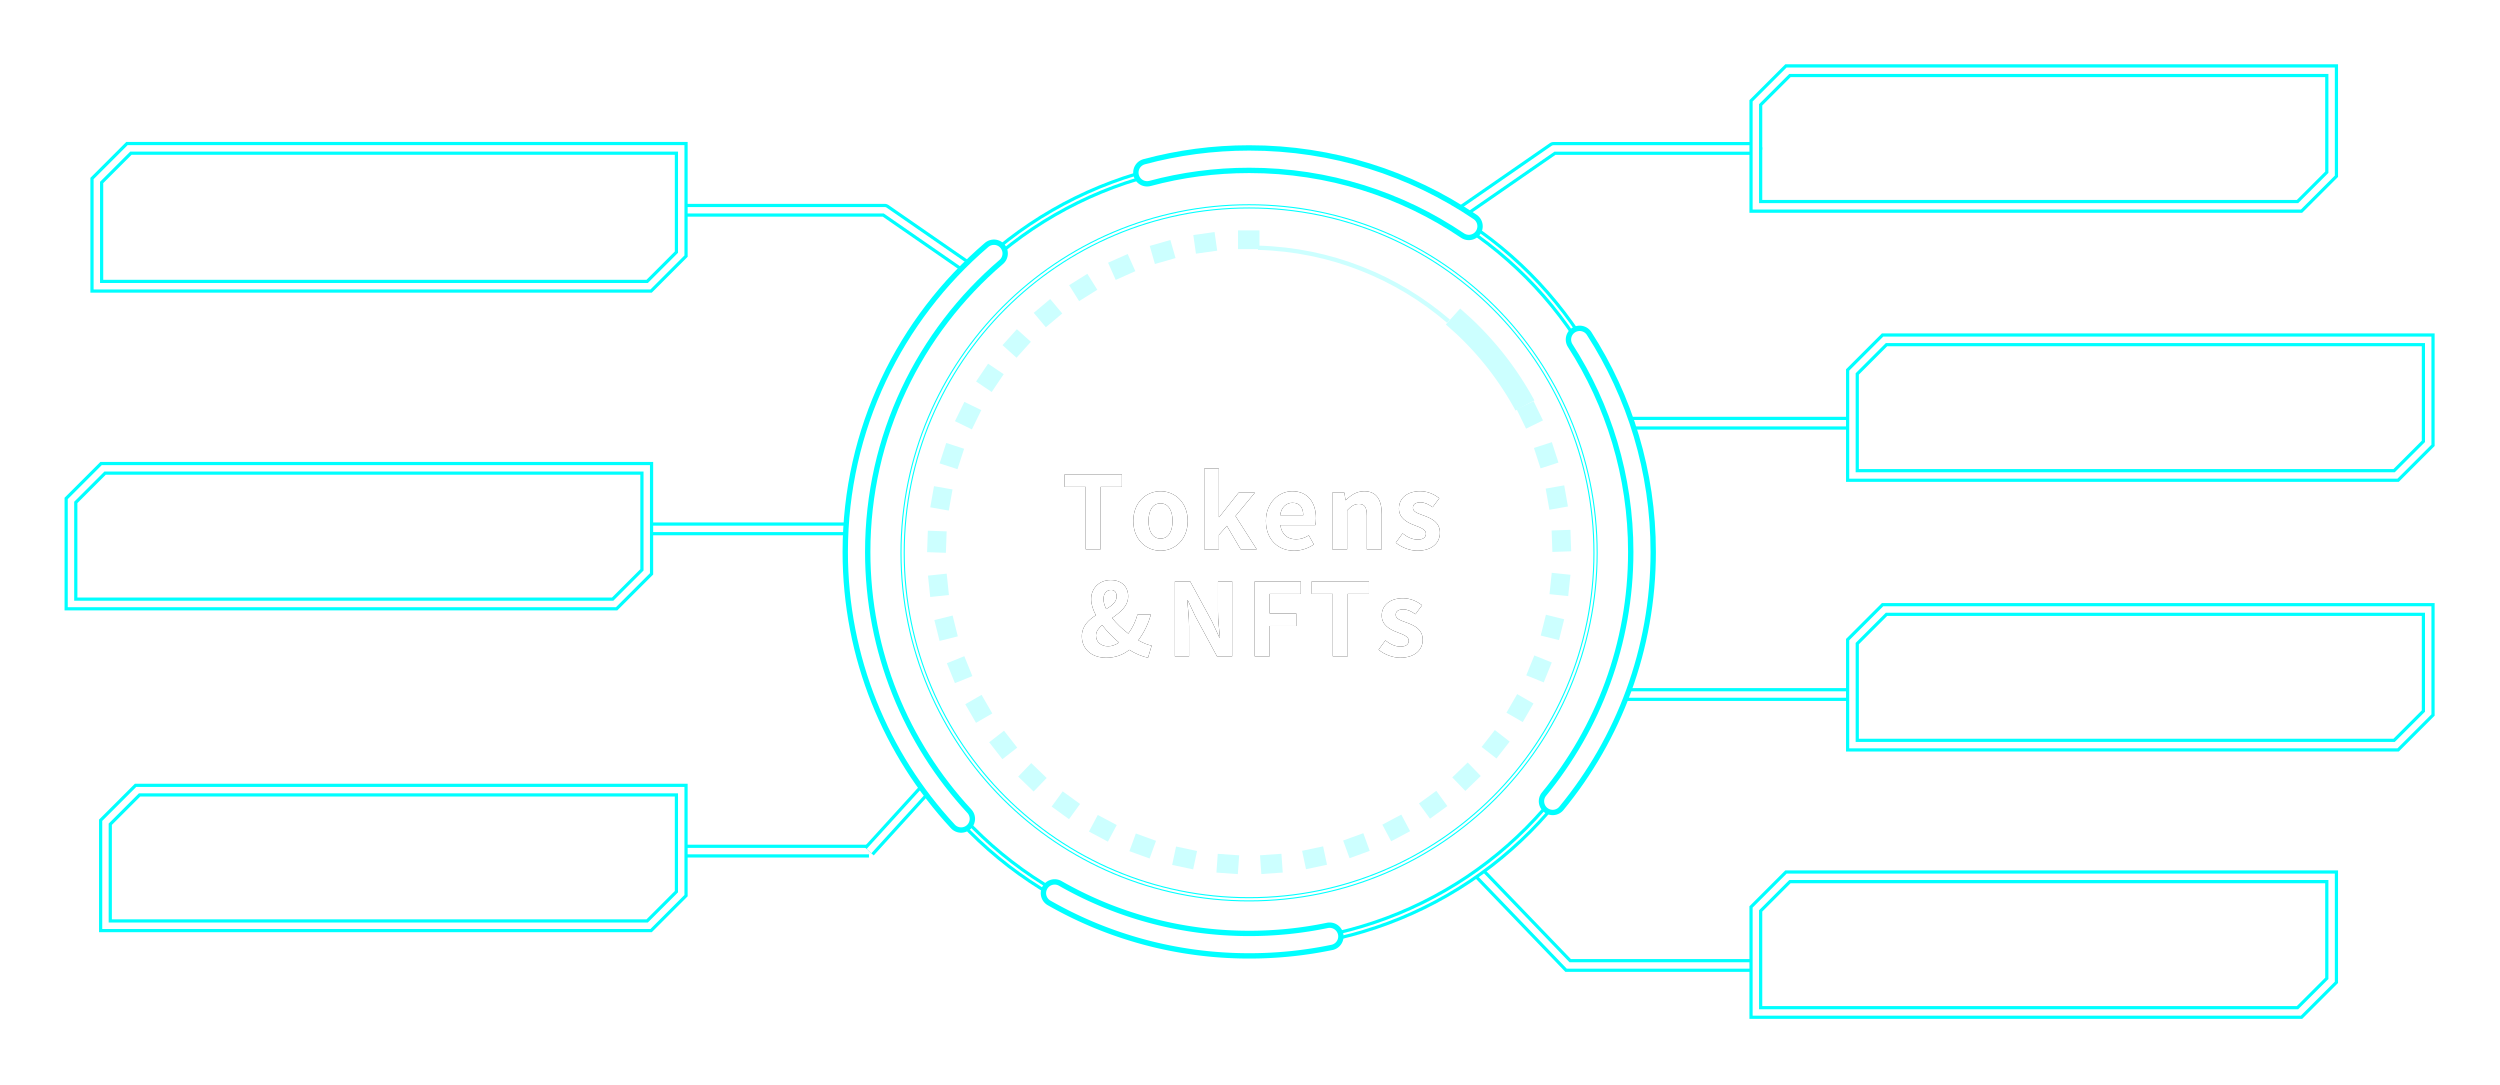 <svg xmlns="http://www.w3.org/2000/svg" xmlns:xlink="http://www.w3.org/1999/xlink" viewBox="0 0 1168 507"><style>.N{fill:none}.O{stroke:#0ff}.P{stroke:#fff}.Q{stroke-miterlimit:10}.R{stroke-width:6}.S{stroke-width:3}.T{fill:#fff}.U{stroke-linecap:round}.V{stroke-linejoin:round}.W{stroke-width:13}.X{stroke-width:8}</style><defs><path id="C" d="M507.23 227.47h-9.83v-5.86h26.75v5.86h-9.92v29.16h-6.99v-29.16Z"/><path id="D" d="M529.48 243.4c0-8.79 6.1-13.89 12.71-13.89s12.71 5.1 12.71 13.89-6.1 13.89-12.71 13.89-12.71-5.1-12.71-13.89Zm18.34 0c0-4.96-2.03-8.22-5.62-8.22s-5.62 3.26-5.62 8.22 2.03 8.22 5.62 8.22 5.62-3.21 5.62-8.22Z"/><path id="E" d="M562.61 218.92h6.85v22.64h.19l9.03-11.39h7.61l-9.07 10.92 9.92 15.55h-7.51l-6.43-10.96-3.73 4.25v6.71h-6.85v-37.71Z"/><path id="F" d="M591.43 243.4c0-8.55 6.05-13.89 12.33-13.89 7.28 0 11.06 5.34 11.06 12.62 0 1.32-.14 2.6-.33 3.21h-16.3c.57 4.35 3.4 6.62 7.32 6.62 2.17 0 4.06-.66 5.96-1.84l2.36 4.25c-2.6 1.8-5.95 2.93-9.21 2.93-7.42 0-13.18-5.15-13.18-13.89Zm17.44-2.69c0-3.54-1.61-5.81-5.01-5.81-2.79 0-5.24 1.99-5.77 5.81h10.78Z"/><path id="G" d="M622.43 230.17h5.67l.52 3.5h.14c2.31-2.27 5.01-4.16 8.6-4.16 5.72 0 8.18 3.97 8.18 10.63v16.49h-6.95v-15.64c0-4.11-1.13-5.53-3.73-5.53-2.17 0-3.54 1.04-5.48 2.98v18.19h-6.95v-26.46Z"/><path id="H" d="m652.11 253.56 3.17-4.35c2.36 1.84 4.63 2.88 7.09 2.88 2.65 0 3.83-1.13 3.83-2.79 0-1.98-2.74-2.88-5.53-3.97-3.36-1.28-7.09-3.31-7.09-7.75 0-4.73 3.83-8.08 9.88-8.08 3.83 0 6.8 1.61 8.98 3.26l-3.12 4.21c-1.89-1.37-3.73-2.27-5.67-2.27-2.41 0-3.54 1.04-3.54 2.55 0 1.94 2.46 2.65 5.25 3.69 3.5 1.32 7.37 3.07 7.37 7.99 0 4.63-3.64 8.36-10.54 8.36-3.54 0-7.42-1.56-10.07-3.73Z"/><path id="I" d="M505.43 297.37c0-4.87 3.07-7.7 6.57-9.92-1.42-2.65-2.22-5.25-2.22-7.56 0-4.87 3.59-8.88 9.17-8.88 5.01 0 8.13 3.02 8.13 7.61s-3.78 7.51-7.51 10.11c2.08 2.6 4.77 5.15 7.56 7.28 1.84-2.46 3.36-5.43 4.3-8.88h6.29c-1.28 4.35-3.17 8.36-5.91 12 2.27 1.28 4.39 2.17 6.24 2.5l-1.7 5.67c-2.79-.61-5.81-1.84-8.74-3.69-2.88 2.27-6.43 3.69-10.73 3.69-7.32 0-11.44-4.49-11.44-9.92zm12.29 4.58c1.75 0 3.45-.66 5.1-1.75-2.98-2.46-5.67-5.25-7.89-8.18-1.7 1.46-2.88 3.02-2.88 4.92 0 2.98 2.32 5.01 5.67 5.01zm-.9-17.39c2.74-1.65 4.87-3.36 4.87-5.91 0-1.75-.8-3.02-2.6-3.02-2.08 0-3.54 1.65-3.54 4.25 0 1.46.47 3.02 1.28 4.68z"/><path id="J" d="M548.91 271.62h7.13l10.16 18.67 3.5 7.56h.24c-.33-3.64-.9-8.27-.9-12.24v-13.99h6.62v35.02h-7.09l-10.11-18.71-3.54-7.51h-.24c.33 3.78.85 8.18.85 12.19v14.04h-6.62v-35.02z"/><path id="K" d="M586.19 271.62h21.55v5.86h-14.55v9.12h12.43v5.86h-12.43v14.18h-6.99v-35.02Z"/><path id="L" d="M622.67 277.47h-9.83v-5.86h26.75v5.86h-9.92v29.16h-6.99v-29.16Z"/><path id="M" d="m644.07 303.56 3.17-4.35c2.36 1.84 4.63 2.88 7.09 2.88 2.65 0 3.83-1.13 3.83-2.79 0-1.98-2.74-2.88-5.53-3.97-3.36-1.28-7.09-3.31-7.09-7.75 0-4.73 3.83-8.08 9.88-8.08 3.83 0 6.8 1.61 8.98 3.26l-3.12 4.21c-1.89-1.37-3.73-2.27-5.67-2.27-2.41 0-3.54 1.04-3.54 2.55 0 1.94 2.46 2.65 5.25 3.69 3.5 1.32 7.37 3.07 7.37 7.99 0 4.63-3.64 8.36-10.54 8.36-3.54 0-7.42-1.56-10.06-3.73Z"/><path id="N" d="M449.04 382.55c-30.34-32.73-48.89-76.55-48.89-124.7 0-55.8 24.91-105.79 64.22-139.44"/><path id="O" d="M621.21 437.49a184.51 184.51 0 0 1-37.57 3.85c-33.07 0-64.1-8.75-90.9-24.06"/><path id="P" d="M738.02 158.64c18.42 28.6 29.11 62.66 29.11 99.21 0 44.23-15.65 84.81-41.71 116.49"/><path id="Q" d="M535.92 80.63c15.22-4.09 31.21-6.27 47.72-6.27 38 0 73.3 11.55 102.59 31.34"/><path id="R" d="M229.87 108.61h4.55V95.46h-3.63v-1.47c1.81-.28 3.12-.7 4.24-1.3h1.95v15.92h4.1v1.9h-11.21v-1.9z"/><path id="S" d="m259.71 108.41 1.25-1.5c1.17 1.05 2.65 2.02 5.02 2.02s4.35-1.58 4.35-4.05-1.67-3.95-4.24-3.95c-1.37 0-2.23.4-3.4 1.1l-1.37-.78.64-8.57h9.96v1.95h-7.73l-.5 5.32c.92-.45 1.81-.75 3.04-.75 3.4 0 6.17 1.75 6.17 5.6s-3.24 6.02-6.69 6.02c-3.18 0-5.13-1.2-6.5-2.42z"/><path id="T" d="M303.27 133.73H45.23V84.32l15-15h258.04v49.41l-15 15z"/><path id="U" d="M287.16 282.17h-254V233.8l15-15h254v48.37l-15 15z"/><path id="V" d="M303.27 432.52h-254v-48.37l15-15h254v48.37l-15 15z"/><path id="W" d="M178.8 396.18h2.51l.27 1.86h.1c1.64-1.2 3.68-2.28 5.79-2.28 4.68 0 7.23 3.3 7.23 8.31 0 5.58-3.71 8.79-7.9 8.79-1.64 0-3.38-.69-5.02-1.89l.07 2.85v5.52h-3.05v-23.16zm12.72 7.92c0-3.6-1.34-6.03-4.79-6.03-1.54 0-3.11.78-4.88 2.25v8.55c1.64 1.26 3.25 1.71 4.45 1.71 3.01 0 5.22-2.43 5.22-6.48z"/><path id="X" d="M1074.33 96.41h-254V48.04l15-15h254v48.37l-15 15z"/><path id="Y" d="M934.32 179.82h3.11v11.07h.1l10.24-11.07h3.48l-7.66 8.4 8.87 13.62h-3.45l-7.36-11.46-4.22 4.5v6.96h-3.11v-22.02Z"/><path id="Z" d="m960.25 193.29-7.36-13.47h3.31l3.15 6.24 2.41 4.8h.13l2.44-4.8 3.18-6.24h3.21l-7.36 13.47v8.55h-3.11v-8.55z"/></defs><g class="N Q"><path d="m690.72 407.48 41.91 43.59h87.7" class="O R"/><path d="m690.72 407.48 41.91 43.59h87.7" class="P S"/></g><g class="N Q"><path d="M757.2 197.72h108.26" class="O R"/><path d="M757.2 197.72h108.26" class="P S"/></g><g class="N Q"><path d="M755.09 324.48h108.27" class="O R"/><path d="M755.09 324.48h108.27" class="P S"/></g><g class="N U V"><path d="M820.33 69.35h-94.55 0l-45.98 31.82" class="O R"/><path d="M820.33 69.35h-94.55 0l-45.98 31.82" class="P S"/></g><g class="N Q"><path d="M405.98 397.64h-87.71" class="O R"/><path d="M405.98 397.64h-87.71" class="P S"/></g><g class="N Q"><path d="m434.14 366.71-28.16 30.93" class="O R"/><path d="m434.14 366.71-28.16 30.93" class="P S"/></g><g class="N Q"><path d="M395.42 247.09h-93.26" class="O R"/><path d="M395.42 247.09h-93.26" class="P S"/></g><g class="N U V"><path d="M318.82 98.24h94.56l36.85 25.51" class="O R"/><path d="M318.82 98.24h94.56l36.85 25.51" class="P S"/></g><use xlink:href="#C"/><use xlink:href="#D"/><use xlink:href="#E"/><use xlink:href="#F"/><use xlink:href="#G"/><use xlink:href="#H"/><use xlink:href="#I"/><use xlink:href="#J"/><use xlink:href="#K"/><use xlink:href="#L"/><use xlink:href="#M"/><g class="T"><use xlink:href="#C"/><use xlink:href="#D"/><use xlink:href="#E"/><use xlink:href="#F"/><use xlink:href="#G"/><use xlink:href="#H"/><use xlink:href="#I"/><use xlink:href="#J"/><use xlink:href="#K"/><use xlink:href="#L"/><use xlink:href="#M"/></g><g class="N"><circle cx="583.57" cy="258.28" r="161.87" stroke-width="2" class="O"/><circle cx="583.57" cy="258.28" r="161.87" class="P"/></g><g class="N"><circle cx="583.94" cy="258.25" r="183.49" stroke-width="4" class="O"/><circle cx="583.94" cy="258.25" r="183.49" class="P"/></g><g class="N U V"><use xlink:href="#N" class="O W"/><use xlink:href="#N" class="P X"/></g><g class="N U V"><use xlink:href="#O" class="O W"/><use xlink:href="#O" class="P X"/></g><g class="N U V"><use xlink:href="#P" class="O W"/><use xlink:href="#P" class="P X"/></g><g class="N U V"><use xlink:href="#Q" class="O W"/><use xlink:href="#Q" class="P X"/></g><g opacity=".2"><path fill="#0ff" d="M588.42 116.41H578.4v-8.78h10.02V116.41zm-30.902-6.601 9.932-1.396 1.223 8.704-9.932 1.396zm-20.365 5.081 9.641-2.765 2.423 8.449-9.641 2.765zm-19.464 7.854 9.163-4.08 3.575 8.03-9.163 4.08zm-18.186 10.489 8.506-5.315 4.658 7.454-8.506 5.315zm-16.542 12.925 7.683-6.447 5.65 6.734-7.683 6.447zm-14.583 15.097 6.711-7.454 6.532 5.882-6.711 7.454zm-12.349 16.973 5.609-8.315 7.287 4.915-5.609 8.315zm-9.863 18.54 4.397-9.015 7.9 3.853-4.397 9.015zm-7.185 19.721 3.099-9.539 8.36 2.716-3.099 9.539zm-4.36 20.528 1.742-9.878 8.656 1.526-1.742 9.878zm-1.482 20.956.35-10.024 8.785.307-.35 10.024zm1.461 20.936-1.048-9.975 8.742-.919 1.048 9.975zm4.362 20.527-2.426-9.732 8.529-2.126 2.426 9.732zm7.175 19.726-3.757-9.3 8.15-3.293 3.757 9.3zm9.849 18.546-5.015-8.686 7.612-4.395 5.015 8.686zm12.336 16.991-6.175-7.904 6.927-5.412 6.175 7.904zm14.581 15.099-7.215-6.967 6.106-6.323 7.215 6.967zm16.538 12.926-8.114-5.895 5.167-7.111 8.114 5.895zm18.174 10.497-8.856-4.709 4.127-7.761 8.856 4.709zm19.471 7.873-9.425-3.43 3.006-8.26 9.425 3.43zm20.355 5.082-9.811-2.085 1.828-8.598 9.811 2.085zm20.884 2.202-10.006-.7.613-8.769 10.006.7zm20.972-.72-10.006.7-.613-8.769 10.006-.7zm20.686-3.649-9.811 2.085-1.828-8.598 9.811-2.085zm19.959-6.484-9.425 3.43-3.006-8.26 9.425-3.43zm18.867-9.189-8.856 4.709-4.127-7.761 8.856-4.709zm17.402-11.742-8.114 5.895-5.167-7.111 8.114-5.895zm15.609-14.041-7.215 6.967-6.106-6.323 7.215-6.967zm13.501-16.078-6.175 7.904-6.927-5.412 6.175-7.904zm11.122-17.798-5.015 8.686-7.612-4.395 5.015-8.686zm8.542-19.17-3.757 9.3-8.15-3.293 3.757-9.3zm5.798-20.183-2.426 9.732-8.529-2.126 2.426-9.732zm2.931-20.793-1.048 9.975-8.742-.919 1.048-9.975zm-.009-20.996.35 10.024-8.785.307-.35-10.024zm-2.909-20.777 1.742 9.878-8.656 1.526-1.742-9.878zm-5.781-20.187 3.099 9.539-8.36 2.716-3.099-9.539zm-12.035-6.311-4.39-9.01 3.88-1.9 4.01-1.95 4.4 9.01-7.9 3.85z"/><path stroke-width="2" d="M587.74 115.75c34.06.92 65.01 13.72 89 34.32" class="N O Q"/><path stroke-width="10" d="m678.84 147.86 5.11 4.59a146.527 146.527 0 0 1 28.51 36.99" class="N O Q"/></g><g class="T"><path d="M76.22 92.17h11.8v1.97h-9.2v5.75h7.75v1.97h-7.75v6.67h9.51v1.97H76.22V92.15zm16.68 0h6.42c4.16 0 7.14 1.35 7.14 5.17 0 2.85-1.84 4.55-4.63 5.15l5.24 8.02h-2.93l-4.96-7.77H95.5v7.77h-2.59V92.16zm6.03 8.7c3.21 0 4.96-1.15 4.96-3.52s-1.76-3.27-4.96-3.27H95.5v6.8h3.43zm10.82.49c0-5.92 3.88-9.52 9.06-9.52 2.48 0 4.44 1.1 5.61 2.28l-1.4 1.5c-1.06-1.02-2.43-1.75-4.18-1.75-3.88 0-6.44 2.85-6.44 7.42s2.46 7.52 6.36 7.52c1.95 0 3.43-.78 4.74-2.05l1.42 1.45c-1.62 1.67-3.63 2.62-6.28 2.62-5.08 0-8.9-3.52-8.9-9.47zm17.68 7.8c6-5.35 9.37-8.55 9.37-11.47 0-2.02-1.23-3.47-3.77-3.47-1.67 0-3.12.95-4.24 2.12l-1.48-1.27c1.67-1.62 3.43-2.7 6.02-2.7 3.65 0 5.94 2.07 5.94 5.22 0 3.35-3.4 6.67-8.12 11.12 1.06-.08 2.29-.17 3.35-.17h5.77v1.97h-12.86v-1.35zm15.9-7.62c0-5.97 2.43-9.17 6.39-9.17s6.36 3.22 6.36 9.17-2.4 9.3-6.36 9.3-6.39-3.32-6.39-9.3zm10.26 0c0-5.22-1.56-7.35-3.88-7.35s-3.9 2.12-3.9 7.35 1.56 7.47 3.9 7.47 3.88-2.25 3.88-7.47zm12.8-10.87h1.84l-8.34 24.32h-1.87l8.37-24.32zm13.81 3.97h-9.9v-1.95h12.8v1.4c-4.69 5.4-5.69 9.47-6 16.42h-2.65c.33-6.72 1.84-10.97 5.75-15.87zm5.71 14.52c6-5.35 9.37-8.55 9.37-11.47 0-2.02-1.23-3.47-3.77-3.47-1.67 0-3.12.95-4.24 2.12l-1.48-1.27c1.67-1.62 3.43-2.7 6.03-2.7 3.65 0 5.94 2.07 5.94 5.22 0 3.35-3.4 6.67-8.12 11.12 1.06-.08 2.29-.17 3.35-.17h5.77v1.97H185.9v-1.35zm16.99-.55h4.55V95.46h-3.63v-1.47c1.81-.28 3.12-.7 4.24-1.3h1.95v15.92h4.1v1.9H202.9v-1.9zm21.98-17.94h1.84l-8.34 24.32h-1.87l8.37-24.32z"/><use xlink:href="#R"/><use xlink:href="#R" x="15.75"/><use xlink:href="#S"/><use xlink:href="#S" x="15.76"/></g><g class="N Q"><use xlink:href="#T" class="O R"/><use xlink:href="#T" class="P S"/></g><use xlink:href="#B" y="185"/><g class="N Q"><use xlink:href="#U" class="O R"/><use xlink:href="#U" class="P S"/></g><path d="M140.19 238.31h6.16c7.53 0 11.58 3.96 11.58 10.95s-4.05 11.07-11.44 11.07h-6.29v-22.02zm5.89 19.74c5.79 0 8.63-3.24 8.63-8.79s-2.84-8.67-8.63-8.67h-2.78v17.46h2.78zm17.44-19.74h14.15v2.37h-11.04v6.9h9.3v2.37h-9.3v8.01h11.41v2.37h-14.52v-22.02zm24.39 10.65-6.69-10.65h3.41l3.35 5.64 1.94 3.21h.13l1.74-3.21 3.28-5.64h3.25l-6.69 10.8 7.16 11.22h-3.41l-3.61-5.94-2.11-3.54h-.13l-1.97 3.54-3.55 5.94h-3.25l7.16-11.37z" class="T"/><g class="N Q"><use xlink:href="#V" class="O R"/><use xlink:href="#V" class="P S"/></g><g class="T"><path d="M135.76 404.34c0-5.28 3.71-8.58 7.86-8.58 2.14 0 3.51.72 5.12 1.92l-.13-2.82v-6.27h3.01v23.88h-2.48l-.27-1.92h-.1c-1.44 1.26-3.35 2.31-5.52 2.31-4.55 0-7.5-3.09-7.5-8.52zm12.85 3.99v-8.55c-1.57-1.23-2.94-1.71-4.45-1.71-2.95 0-5.25 2.52-5.25 6.24 0 3.93 1.81 6.27 5.02 6.27 1.67 0 3.15-.75 4.68-2.25zm14.9-17.88h3.45l8.33 22.02h-3.28l-2.34-6.72h-8.97l-2.38 6.72h-3.15l8.33-22.02zm-2.04 13.08h7.43l-1.17-3.36-2.48-7.44h-.13l-2.44 7.44-1.2 3.36z"/><use xlink:href="#W"/><use xlink:href="#W" x="21.09"/><path d="m218.93 410.61 1.51-1.8c1.57 1.14 3.21 1.92 5.39 1.92 2.41 0 3.58-1.14 3.58-2.55 0-1.68-2.14-2.4-4.15-3.09-2.54-.84-5.32-1.95-5.32-4.71 0-2.58 2.34-4.62 6.29-4.62 2.24 0 4.22.84 5.62 1.83l-1.47 1.77c-1.24-.84-2.51-1.44-4.12-1.44-2.31 0-3.38 1.08-3.38 2.34 0 1.56 1.87 2.13 3.92 2.82 2.64.9 5.55 1.86 5.55 4.95 0 2.64-2.34 4.83-6.63 4.83-2.58 0-5.05-.96-6.79-2.25Z"/></g><g class="N Q"><use xlink:href="#X" class="O R"/><use xlink:href="#X" class="P S"/></g><path d="M923.78 53.7h6.16c7.53 0 11.58 3.96 11.58 10.95s-4.05 11.07-11.44 11.07h-6.29V53.7zm5.89 19.74c5.79 0 8.63-3.24 8.63-8.79s-2.84-8.67-8.63-8.67h-2.78v17.46h2.78zm22.52-19.74h3.45l8.33 22.02h-3.28L958.35 69h-8.97L947 75.72h-3.15l8.33-22.02zm-2.04 13.08h7.43l-1.17-3.36-2.48-7.44h-.13l-2.44 7.44-1.2 3.36zm16.19-2.13c0-7.05 4.32-11.34 10.47-11.34s10.47 4.29 10.47 11.34-4.32 11.46-10.47 11.46-10.47-4.41-10.47-11.46zm17.77 0c0-5.52-2.91-8.91-7.29-8.91s-7.29 3.39-7.29 8.91 2.88 9.03 7.29 9.03 7.29-3.54 7.29-9.03z" class="T"/><use xlink:href="#A" x="832" y="125"/><g class="N Q"><use xlink:href="#V" x="816.19" y="-210.38" class="O R"/><use xlink:href="#V" x="816.19" y="-210.38" class="P S"/></g><g class="T"><use xlink:href="#Y"/><use xlink:href="#Z"/><path d="M972.97 190.86c0-7.11 4.65-11.43 10.88-11.43 2.98 0 5.32 1.32 6.73 2.73l-1.67 1.8c-1.27-1.23-2.91-2.1-5.02-2.1-4.65 0-7.73 3.42-7.73 8.91s2.94 9.03 7.63 9.03c2.34 0 4.12-.93 5.69-2.46l1.71 1.74c-1.94 2.01-4.35 3.15-7.53 3.15-6.09 0-10.67-4.23-10.67-11.37zm30.15-12.84h2.21l-10 29.19h-2.24l10.04-29.19z"/><use xlink:href="#Y" x="75.2"/><use xlink:href="#Z" x="75.2"/><path d="M1049.58 179.82h7.29c4.99 0 8.43 1.53 8.43 5.4 0 2.19-1.3 4.11-3.58 4.77v.15c2.91.51 4.99 2.25 4.99 5.25 0 4.32-3.82 6.45-9.3 6.45h-7.83v-22.02zm6.76 9.39c4.22 0 5.92-1.41 5.92-3.63 0-2.58-1.97-3.54-5.79-3.54h-3.78v7.17h3.65zm.64 10.41c4.22 0 6.69-1.35 6.69-4.32 0-2.73-2.41-3.99-6.69-3.99h-4.28v8.31h4.28z"/></g><use xlink:href="#A" x="832" y="251"/><g class="N Q"><use xlink:href="#V" x="816.19" y="-84.39" class="O R"/><use xlink:href="#V" x="816.19" y="-84.39" class="P S"/></g><path d="M963.77 316.85c0-7.11 4.75-11.43 11.24-11.43 3.41 0 5.66 1.38 7.06 2.73l-1.67 1.8c-1.24-1.17-2.81-2.1-5.32-2.1-4.92 0-8.13 3.42-8.13 8.91s2.91 9.03 8.2 9.03c1.74 0 3.45-.48 4.42-1.29v-5.76h-5.19v-2.31h8.03v9.24c-1.57 1.47-4.28 2.55-7.6 2.55-6.42 0-11.04-4.23-11.04-11.37zm23.16 2.85c0-5.28 3.98-8.58 8.2-8.58 4.62 0 7.23 3 7.23 7.65a10.49 10.49 0 0 1-.13 1.56h-12.25c.2 3.48 2.58 5.7 6.02 5.7 1.77 0 3.21-.48 4.55-1.29l1.1 1.8c-1.61.93-3.55 1.68-6.02 1.68-4.82 0-8.7-3.15-8.7-8.52zm12.75-1.35c0-3.27-1.67-5.04-4.52-5.04-2.58 0-4.85 1.86-5.22 5.04h9.74zm8.03 4.44v-9.03H1005v-2.07l2.84-.15.37-4.59h2.54v4.59h4.92v2.22h-4.92v9.09c0 2.01.7 3.15 2.81 3.15.64 0 1.47-.21 2.08-.42l.6 2.04c-1.04.3-2.24.6-3.35.6-3.88 0-5.19-2.19-5.19-5.43zm12.42-18.84h3.05v6.54l-.1 3.36c1.67-1.5 3.55-2.73 6.02-2.73 3.81 0 5.55 2.22 5.55 6.39v10.32h-3.04v-9.96c0-3.06-1.04-4.35-3.45-4.35-1.87 0-3.15.84-4.99 2.49v11.82h-3.05v-23.88z" class="T"/><use xlink:href="#B" x="787" y="376"/><g class="N Q"><use xlink:href="#V" x="771.06" y="40.5" class="O R"/><use xlink:href="#V" x="771.06" y="40.5" class="P S"/></g><path d="M910.69 430.31h3.11v22.02h-3.11v-22.02zm9.87 5.73h2.51l.27 2.34h.1c1.74-1.53 3.61-2.76 6.09-2.76 3.81 0 5.55 2.22 5.55 6.39v10.32h-3.04v-9.96c0-3.06-1.04-4.35-3.45-4.35-1.87 0-3.15.84-4.99 2.49v11.82h-3.05v-16.29zm21.29 2.22h-2.48v-2.07l2.48-.15v-2.61c0-3.3 1.67-5.37 5.29-5.37 1.1 0 2.21.21 3.05.54l-.67 2.07c-.67-.27-1.41-.42-2.04-.42-1.74 0-2.58 1.11-2.58 3.21v2.58h3.85v2.22h-3.85v14.07h-3.05v-14.07zm10.47 8.1v-10.32h3.04v9.99c0 3.03 1 4.32 3.41 4.32 1.87 0 3.18-.81 4.92-2.76v-11.55h3.04v16.29h-2.54l-.23-2.55h-.1c-1.71 1.77-3.51 2.94-6.02 2.94-3.81 0-5.52-2.22-5.52-6.36zm20.89-10.32h2.51l.27 2.97h.1c1.27-2.07 3.11-3.39 5.15-3.39.8 0 1.37.09 1.94.36l-.57 2.4c-.6-.21-1.04-.27-1.77-.27-1.51 0-3.38.96-4.58 3.75v10.47h-3.05v-16.29zm12.18 12.06c0-3.54 3.45-5.31 11.18-6.09 0-2.1-.77-4.11-3.75-4.11-2.11 0-4.02.87-5.45 1.74l-1.2-1.89c1.67-.96 4.25-2.13 7.16-2.13 4.42 0 6.29 2.67 6.29 6.69v10.02h-2.51l-.27-1.95h-.1c-1.74 1.29-3.78 2.34-6.02 2.34-3.05 0-5.32-1.68-5.32-4.62zm11.18.27v-4.56c-6.12.66-8.2 2.01-8.2 4.11 0 1.86 1.41 2.61 3.21 2.61s3.21-.75 4.99-2.16z" class="T"/></svg>